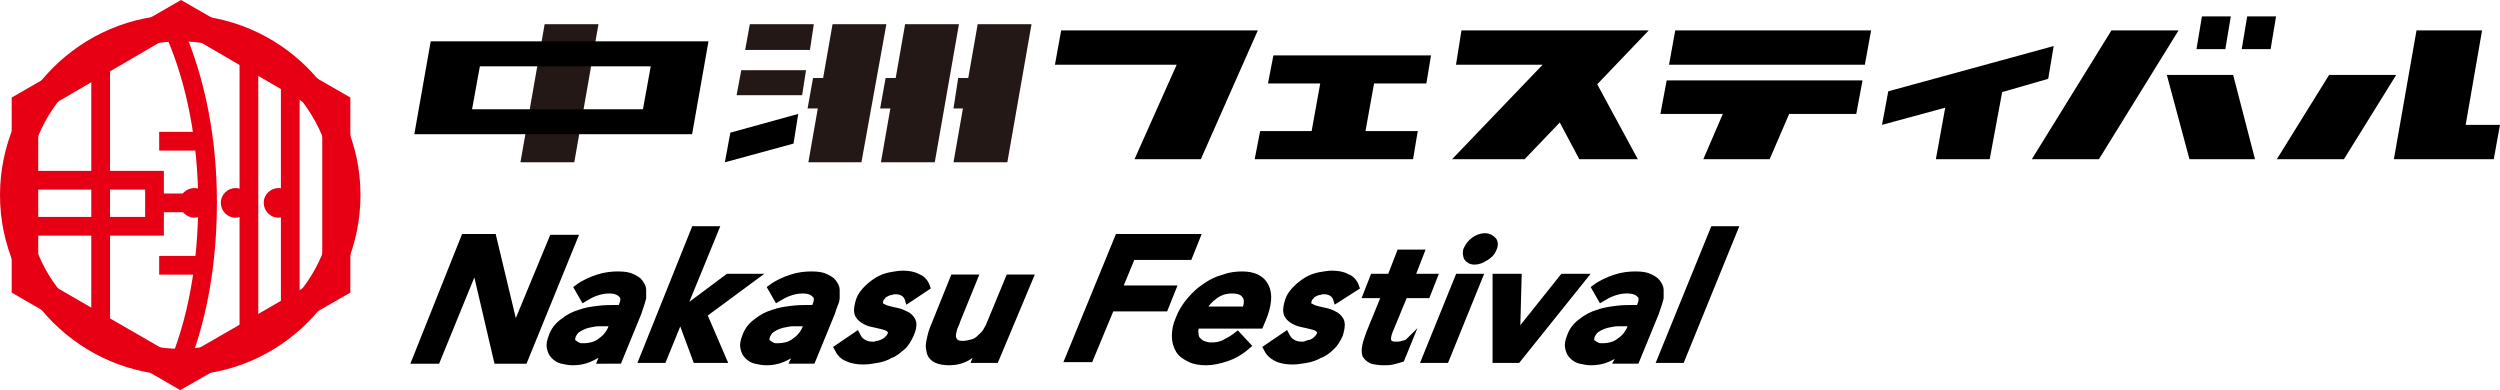 <?xml version="1.0" encoding="utf-8"?>
<!-- Generator: Adobe Illustrator 18.0.0, SVG Export Plug-In . SVG Version: 6.00 Build 0)  -->
<!DOCTYPE svg PUBLIC "-//W3C//DTD SVG 1.1//EN" "http://www.w3.org/Graphics/SVG/1.1/DTD/svg11.dtd">
<svg version="1.1" id="レイヤー_1" xmlns="http://www.w3.org/2000/svg" xmlns:xlink="http://www.w3.org/1999/xlink" x="0px"
	 y="0px" viewBox="2 15.4 320.4 50" enable-background="new 2 15.4 320.4 50" xml:space="preserve">
<g>
	<g>
		<g>
			<path fill="#E70014" d="M25.7,63.4l-2.2-1c2.6-6,3.9-13.3,3.9-21c0-7.6-1.4-15.1-4-21.1l2.2-1c2.7,6.3,4.2,13.9,4.2,22
				C29.8,49.5,28.4,57.1,25.7,63.4z"/>
		</g>
		<g>
			<polygon fill="#E70014" points="23,45.6 5.1,45.6 5.1,43.2 20.6,43.2 20.6,39.7 5.1,39.7 5.1,37.3 23,37.3 			"/>
		</g>
		<g>
			<rect x="13.7" y="23.3" fill="#E70014" width="2.4" height="33.9"/>
		</g>
		<g>
			<rect x="22.4" y="40.2" fill="#E70014" width="4" height="2.4"/>
		</g>
		<g>
			<g>
				<rect x="22.4" y="32.3" fill="#E70014" width="6.1" height="2.4"/>
			</g>
			<g>
				<rect x="22.4" y="48.2" fill="#E70014" width="5.7" height="2.4"/>
			</g>
		</g>
		<path fill="#E70014" d="M28.8,41.4c0,1.1-0.9,1.9-1.9,1.9c-1,0-1.9-0.9-1.9-1.9c0-1.1,0.9-1.9,1.9-1.9
			C27.9,39.5,28.8,40.4,28.8,41.4z"/>
		<path fill="#E70014" d="M34.1,41.4c0,1.1-0.9,1.9-1.9,1.9c-1.1,0-1.9-0.9-1.9-1.9c0-1.1,0.9-1.9,1.9-1.9
			C33.2,39.5,34.1,40.4,34.1,41.4z"/>
		<path fill="#E70014" d="M39.6,41.4c0,1.1-0.9,1.9-1.9,1.9c-1.1,0-1.9-0.9-1.9-1.9c0-1.1,0.9-1.9,1.9-1.9
			C38.7,39.5,39.6,40.4,39.6,41.4z"/>
		<g>
			<rect x="32.7" y="22.8" fill="#E70014" width="2.4" height="35.9"/>
		</g>
		<g>
			<rect x="38" y="25" fill="#E70014" width="2.4" height="30.4"/>
		</g>
		<g>
			<path fill="#E70014" d="M25.1,65.4L3.5,52.9v-25l21.7-12.5l21.7,12.5v25L25.1,65.4z M6.9,50.9l18.2,10.5l18.2-10.5V29.9
				L25.1,19.3L6.9,29.9V50.9z"/>
		</g>
		<g>
			<path fill="#E70014" d="M25.1,63.5C12.4,63.5,2,53.1,2,40.4c0-12.7,10.4-23.1,23.1-23.1c12.7,0,23.1,10.4,23.1,23.1
				C48.2,53.1,37.9,63.5,25.1,63.5z M25.1,20.7c-10.9,0-19.7,8.8-19.7,19.7c0,10.9,8.8,19.7,19.7,19.7c10.9,0,19.7-8.8,19.7-19.7
				C44.8,29.5,36,20.7,25.1,20.7z"/>
		</g>
	</g>
	<g>
		<path stroke="#000000" stroke-width="0.824" stroke-miterlimit="10" d="M61.5,45.8h3.7L68,57.5h0l4.8-11.6h2.8l-6.4,15.7h-3.5
			l-2.8-12h0l-4.9,12h-2.8L61.5,45.8z"/>
		<path stroke="#000000" stroke-width="0.824" stroke-miterlimit="10" d="M79.6,60.1L79.6,60.1c-0.7,0.6-1.4,1-2.1,1.3
			c-0.7,0.3-1.4,0.4-2.1,0.4c-0.5,0-0.9-0.1-1.4-0.2c-0.4-0.1-0.7-0.3-1-0.6c-0.3-0.3-0.4-0.6-0.5-1c-0.1-0.4,0-0.9,0.2-1.4
			c0.3-0.9,0.8-1.5,1.5-2c0.6-0.5,1.4-0.9,2.1-1.1c0.8-0.3,1.6-0.4,2.4-0.5c0.8-0.1,1.5-0.1,2.2-0.1h0.7l0.1-0.3
			c0.3-0.7,0.3-1.2-0.1-1.5c-0.3-0.3-0.8-0.5-1.5-0.5c-0.6,0-1.1,0.1-1.7,0.3c-0.6,0.2-1.1,0.5-1.6,0.8l-0.8-1.4
			c0.8-0.6,1.7-1,2.6-1.3c0.9-0.3,1.8-0.4,2.6-0.4c0.8,0,1.4,0.1,1.8,0.3c0.4,0.2,0.8,0.4,1,0.7c0.2,0.3,0.4,0.6,0.4,0.9
			c0,0.3,0,0.7,0,1.1c-0.1,0.4-0.2,0.7-0.3,1c-0.1,0.3-0.2,0.6-0.3,0.9l-2.5,6.1H79L79.6,60.1z M80.7,56.8h-0.6c-0.4,0-0.8,0-1.3,0
			c-0.5,0-0.9,0.1-1.4,0.2c-0.4,0.1-0.9,0.3-1.2,0.5c-0.4,0.2-0.6,0.5-0.8,0.9c-0.1,0.3-0.1,0.5-0.1,0.6c0,0.2,0.1,0.3,0.3,0.4
			c0.1,0.1,0.3,0.2,0.5,0.3c0.2,0.1,0.4,0.1,0.6,0.1c0.9,0,1.7-0.2,2.3-0.7c0.6-0.4,1.1-1,1.4-1.8L80.7,56.8z"/>
		<path stroke="#000000" stroke-width="0.824" stroke-miterlimit="10" d="M91,44.8h2.7l-4.3,10.5l5.9-4.4h3.4l-6.5,4.8l2.5,5.8
			h-3.5l-2-5.4h0l-2.2,5.4h-2.7L91,44.8z"/>
		<path stroke="#000000" stroke-width="0.824" stroke-miterlimit="10" d="M104.4,60.1L104.4,60.1c-0.7,0.6-1.4,1-2.1,1.3
			c-0.7,0.3-1.4,0.4-2.1,0.4c-0.5,0-0.9-0.1-1.4-0.2c-0.4-0.1-0.7-0.3-1-0.6c-0.3-0.3-0.4-0.6-0.5-1c-0.1-0.4,0-0.9,0.2-1.4
			c0.3-0.9,0.8-1.5,1.5-2c0.6-0.5,1.4-0.9,2.1-1.1c0.8-0.3,1.6-0.4,2.4-0.5c0.8-0.1,1.5-0.1,2.2-0.1h0.7l0.1-0.3
			c0.3-0.7,0.3-1.2-0.1-1.5c-0.3-0.3-0.8-0.5-1.5-0.5c-0.6,0-1.1,0.1-1.7,0.3c-0.6,0.2-1.1,0.5-1.6,0.8l-0.8-1.4
			c0.8-0.6,1.7-1,2.6-1.3c0.9-0.3,1.8-0.4,2.6-0.4c0.8,0,1.4,0.1,1.8,0.3c0.4,0.2,0.8,0.4,1,0.7c0.2,0.3,0.4,0.6,0.4,0.9
			c0,0.3,0,0.7,0,1.1s-0.2,0.7-0.3,1c-0.1,0.3-0.2,0.6-0.3,0.9l-2.5,6.1h-2.4L104.4,60.1z M105.6,56.8h-0.6c-0.4,0-0.8,0-1.3,0
			c-0.5,0-0.9,0.1-1.4,0.2c-0.4,0.1-0.9,0.3-1.2,0.5c-0.4,0.2-0.6,0.5-0.8,0.9c-0.1,0.3-0.1,0.5-0.1,0.6c0,0.2,0.1,0.3,0.3,0.4
			c0.1,0.1,0.3,0.2,0.5,0.3c0.2,0.1,0.4,0.1,0.6,0.1c0.9,0,1.7-0.2,2.3-0.7c0.6-0.4,1.1-1,1.4-1.8L105.6,56.8z"/>
		<path stroke="#000000" stroke-width="0.824" stroke-miterlimit="10" d="M118.4,53.8c-0.2-0.7-0.8-1.1-1.6-1.1
			c-0.2,0-0.4,0-0.6,0.1c-0.2,0-0.4,0.1-0.6,0.2s-0.4,0.2-0.5,0.4c-0.1,0.1-0.3,0.3-0.3,0.5c-0.1,0.3-0.1,0.6,0.1,0.7
			c0.2,0.1,0.5,0.3,0.9,0.4c0.4,0.1,0.8,0.2,1.3,0.3c0.4,0.1,0.8,0.3,1.2,0.5c0.3,0.2,0.6,0.5,0.7,0.9c0.1,0.4,0,0.9-0.3,1.6
			c-0.3,0.6-0.6,1.2-1.1,1.6s-0.9,0.8-1.5,1c-0.5,0.3-1.1,0.5-1.7,0.6c-0.6,0.1-1.2,0.2-1.7,0.2c-0.8,0-1.5-0.1-2.1-0.4
			c-0.6-0.2-1-0.7-1.3-1.3l2.5-1.7c0.2,0.4,0.4,0.7,0.7,0.9c0.3,0.2,0.7,0.4,1.3,0.4c0.2,0,0.4,0,0.6-0.1c0.2,0,0.4-0.1,0.7-0.2
			c0.2-0.1,0.4-0.2,0.6-0.4c0.2-0.2,0.3-0.3,0.4-0.5c0.2-0.4,0.1-0.6-0.1-0.8c-0.2-0.2-0.5-0.3-0.9-0.4c-0.4-0.1-0.8-0.2-1.3-0.3
			c-0.5-0.1-0.9-0.3-1.2-0.5c-0.3-0.2-0.6-0.5-0.7-0.9c-0.1-0.4,0-0.9,0.2-1.6c0.2-0.6,0.6-1.1,1-1.5c0.4-0.4,0.9-0.8,1.4-1.1
			c0.5-0.3,1.1-0.5,1.6-0.6c0.6-0.1,1.1-0.2,1.6-0.2c0.7,0,1.4,0.1,1.9,0.4c0.6,0.2,1,0.7,1.2,1.3L118.4,53.8z"/>
		<path stroke="#000000" stroke-width="0.824" stroke-miterlimit="10" d="M129.6,61.5H127l0.7-1.7h0c-0.5,0.5-1,1-1.7,1.4
			c-0.7,0.4-1.5,0.6-2.3,0.6c-0.7,0-1.3-0.1-1.7-0.3c-0.4-0.2-0.7-0.5-0.8-0.9c-0.1-0.4-0.2-0.8-0.1-1.3c0.1-0.5,0.2-1,0.4-1.6
			l2.7-6.7h2.7l-2.2,5.4c-0.1,0.3-0.2,0.6-0.4,1c-0.1,0.4-0.2,0.7-0.2,1c0,0.3,0.1,0.6,0.3,0.8c0.2,0.2,0.5,0.3,1,0.3
			c0.4,0,0.8-0.1,1.2-0.2c0.4-0.1,0.7-0.3,1-0.6c0.3-0.3,0.6-0.5,0.8-0.9c0.2-0.3,0.4-0.7,0.5-1l2.4-5.8h2.7L129.6,61.5z"/>
		<path stroke="#000000" stroke-width="0.824" stroke-miterlimit="10" d="M145.3,45.8h10.1l-1,2.5h-7.3l-1.7,4.1h6.9l-1,2.5h-6.9
			l-2.7,6.5h-2.8L145.3,45.8z"/>
		<path stroke="#000000" stroke-width="0.824" stroke-miterlimit="10" d="M155.3,57.1c-0.1,0.4-0.2,0.8-0.1,1.1
			c0,0.3,0.1,0.6,0.3,0.8c0.2,0.2,0.4,0.4,0.7,0.5c0.3,0.1,0.6,0.2,1,0.2c0.7,0,1.3-0.1,1.8-0.4c0.6-0.3,1.1-0.6,1.6-1l1.3,1.4
			c-0.9,0.8-1.8,1.3-2.7,1.6c-0.9,0.3-1.8,0.5-2.6,0.5c-0.8,0-1.5-0.1-2.1-0.4c-0.6-0.3-1.1-0.6-1.4-1.1c-0.3-0.5-0.5-1.1-0.5-1.8
			c0-0.7,0.1-1.4,0.5-2.3c0.3-0.8,0.8-1.6,1.4-2.3c0.6-0.7,1.2-1.3,2-1.8c0.7-0.5,1.5-0.9,2.3-1.1c0.8-0.3,1.6-0.4,2.4-0.4
			c1.5,0,2.5,0.5,3,1.5c0.5,1,0.4,2.4-0.4,4.3l-0.3,0.7L155.3,57.1L155.3,57.1z M161.6,55.1c0.3-0.8,0.3-1.4,0-1.8
			c-0.3-0.5-0.9-0.7-1.7-0.7c-0.8,0-1.5,0.2-2.2,0.7c-0.7,0.5-1.2,1.1-1.6,1.8C156.1,55.1,161.6,55.1,161.6,55.1z"/>
		<path stroke="#000000" stroke-width="0.824" stroke-miterlimit="10" d="M173.3,53.8c-0.2-0.7-0.8-1.1-1.6-1.1
			c-0.2,0-0.4,0-0.6,0.1c-0.2,0-0.4,0.1-0.6,0.2c-0.2,0.1-0.4,0.2-0.5,0.4c-0.1,0.1-0.3,0.3-0.3,0.5c-0.1,0.3-0.1,0.6,0.1,0.7
			c0.2,0.1,0.5,0.3,0.9,0.4c0.4,0.1,0.8,0.2,1.3,0.3c0.5,0.1,0.8,0.3,1.2,0.5c0.3,0.2,0.6,0.5,0.7,0.9c0.1,0.4,0,0.9-0.2,1.6
			c-0.3,0.6-0.6,1.2-1.1,1.6c-0.4,0.4-0.9,0.8-1.5,1c-0.5,0.3-1.1,0.5-1.7,0.6c-0.6,0.1-1.2,0.2-1.7,0.2c-0.8,0-1.5-0.1-2.1-0.4
			s-1-0.7-1.3-1.3l2.5-1.7c0.2,0.4,0.4,0.7,0.7,0.9c0.3,0.2,0.7,0.4,1.3,0.4c0.2,0,0.4,0,0.6-0.1s0.4-0.1,0.7-0.2
			c0.2-0.1,0.4-0.2,0.6-0.4c0.2-0.2,0.3-0.3,0.4-0.5c0.2-0.4,0.1-0.6-0.1-0.8c-0.2-0.2-0.5-0.3-0.9-0.4c-0.4-0.1-0.8-0.2-1.3-0.3
			c-0.5-0.1-0.9-0.3-1.2-0.5c-0.3-0.2-0.6-0.5-0.7-0.9c-0.1-0.4,0-0.9,0.2-1.6c0.2-0.6,0.6-1.1,1-1.5c0.4-0.4,0.9-0.8,1.4-1.1
			c0.5-0.3,1.1-0.5,1.6-0.6c0.6-0.1,1.1-0.2,1.6-0.2c0.7,0,1.4,0.1,1.9,0.4c0.6,0.2,1,0.7,1.2,1.3L173.3,53.8z"/>
		<path stroke="#000000" stroke-width="0.824" stroke-miterlimit="10" d="M177.1,53.2l0.9-2.3h2.2l1.2-3.1h2.7l-1.2,3.1h2.9
			l-0.9,2.3h-2.9l-1.9,4.6c-0.2,0.5-0.3,1-0.2,1.3c0.1,0.3,0.4,0.5,1,0.5c0.2,0,0.5,0,0.8-0.1c0.3-0.1,0.6-0.1,0.8-0.3l-0.9,2.2
			c-0.3,0.1-0.7,0.2-1.1,0.3c-0.4,0.1-0.8,0.1-1.1,0.1c-0.7,0-1.3-0.1-1.6-0.2c-0.4-0.2-0.6-0.4-0.8-0.7c-0.1-0.3-0.1-0.7,0-1.2
			c0.1-0.5,0.3-1,0.5-1.6l2-4.9L177.1,53.2L177.1,53.2L177.1,53.2z"/>
		<path stroke="#000000" stroke-width="0.824" stroke-miterlimit="10" d="M188.9,50.9h2.7l-4.3,10.6h-2.7L188.9,50.9z M190,47.3
			c0.2-0.4,0.5-0.8,0.9-1.1c0.4-0.3,0.9-0.5,1.4-0.5c0.5,0,0.8,0.2,1.1,0.5c0.2,0.3,0.2,0.7,0,1.1c-0.2,0.5-0.5,0.8-1,1.1
			c-0.5,0.3-0.9,0.5-1.4,0.5c-0.5,0-0.8-0.2-1-0.5C189.9,48.1,189.8,47.7,190,47.3z"/>
		<path stroke="#000000" stroke-width="0.824" stroke-miterlimit="10" d="M193.7,50.9h2.9l-0.2,7.4h0l5.9-7.4h2.7l-8.5,10.6h-2.8
			L193.7,50.9z"/>
		<path stroke="#000000" stroke-width="0.824" stroke-miterlimit="10" d="M210.1,60.1L210.1,60.1c-0.7,0.6-1.4,1-2.1,1.3
			c-0.7,0.3-1.4,0.4-2.1,0.4c-0.5,0-0.9-0.1-1.4-0.2c-0.4-0.1-0.7-0.3-1-0.6c-0.3-0.3-0.4-0.6-0.5-1c-0.1-0.4,0-0.9,0.2-1.4
			c0.3-0.9,0.8-1.5,1.5-2c0.6-0.5,1.4-0.9,2.1-1.1c0.8-0.3,1.6-0.4,2.4-0.5c0.8-0.1,1.5-0.1,2.2-0.1h0.7l0.1-0.3
			c0.3-0.7,0.3-1.2-0.1-1.5c-0.3-0.3-0.8-0.5-1.6-0.5c-0.6,0-1.1,0.1-1.7,0.3c-0.6,0.2-1.1,0.5-1.6,0.8l-0.8-1.4
			c0.8-0.6,1.7-1,2.6-1.3c0.9-0.3,1.8-0.4,2.6-0.4c0.8,0,1.4,0.1,1.8,0.3c0.4,0.2,0.8,0.4,1,0.7s0.4,0.6,0.4,0.9c0,0.3,0,0.7,0,1.1
			c-0.1,0.4-0.2,0.7-0.3,1s-0.2,0.6-0.3,0.9l-2.5,6.1h-2.4L210.1,60.1z M211.3,56.8h-0.6c-0.4,0-0.8,0-1.3,0c-0.5,0-0.9,0.1-1.4,0.2
			c-0.4,0.1-0.9,0.3-1.2,0.5c-0.4,0.2-0.6,0.5-0.8,0.9c-0.1,0.3-0.1,0.5-0.1,0.6c0,0.2,0.1,0.3,0.3,0.4c0.1,0.1,0.3,0.2,0.5,0.3
			s0.4,0.1,0.6,0.1c0.9,0,1.7-0.2,2.3-0.7c0.6-0.4,1.1-1,1.4-1.8L211.3,56.8z"/>
		<path stroke="#000000" stroke-width="0.824" stroke-miterlimit="10" d="M221.6,44.8h2.7l-6.8,16.7h-2.7L221.6,44.8z"/>
	</g>
	<g>
		<g>
			<polygon points="138,19.3 137.2,23.7 152.8,23.7 147.4,35.8 155.9,35.8 163.2,19.3 			"/>
			<polygon points="164.5,26.1 171.2,26.1 170.1,32.2 163.5,32.2 162.8,35.8 183.1,35.8 183.7,32.2 177,32.2 178.1,26.1 184.8,26.1 
				185.4,22.5 165.2,22.5 			"/>
			<polygon points="189.3,19.3 188.6,23.7 199.7,23.7 188.1,35.8 197.4,35.8 201.9,31.1 204.4,35.8 211.9,35.8 206.7,26.2 
				213.3,19.3 			"/>
			<polygon points="214.8,30 222.8,30 220.3,35.8 228.8,35.8 231.3,30 239.9,30 240.7,25.7 215.6,25.7 			"/>
			<polygon points="215.9,23.7 241,23.7 241.8,19.3 216.7,19.3 			"/>
			<polygon points="265.2,21.3 244,27.1 243.2,31.4 251.3,29.2 250.1,35.8 257,35.8 258.6,27.2 264.5,25.5 			"/>
			<polygon points="289.3,21.7 293,21.7 293.7,17.5 290,17.5 			"/>
			<polygon points="287.9,17.5 284.2,17.5 283.5,21.7 287.2,21.7 			"/>
			<polygon points="279.7,25 282.6,35.8 291,35.8 288.2,25 			"/>
			<polygon points="272.6,19.3 262.4,35.8 271,35.8 281.2,19.3 			"/>
			<polygon points="300.5,25 293.8,35.8 302.4,35.8 309.1,25 			"/>
			<polygon points="318,31.4 320.1,19.3 311.7,19.3 308.8,35.8 321.6,35.8 322.4,31.4 			"/>
		</g>
		<g>
			<g>
				<polygon fill="#231815" points="68.7,36.2 71.8,18.5 78.7,18.5 75.6,36.2 				"/>
				<g>
					<path d="M57.2,20.7l-2.1,11.9h35.6l2.1-11.9C92.8,20.7,57.2,20.7,57.2,20.7z M84.4,29.4H62.5l1-5.5h21.9L84.4,29.4z"/>
				</g>
			</g>
			<g>
				<polygon fill="#231815" points="110.2,25.4 109.5,29.3 105.5,29.3 106.2,25.4 				"/>
				<polygon fill="#231815" points="105.6,36.2 108.7,18.5 115.6,18.5 112.4,36.2 				"/>
				<polygon fill="#231815" points="119.5,25.4 118.8,29.3 114.8,29.3 115.5,25.4 				"/>
				<polygon fill="#231815" points="114.9,36.2 118,18.5 124.9,18.5 121.8,36.2 				"/>
				<polygon fill="#231815" points="128.9,25.4 128.2,29.3 124.2,29.3 124.8,25.4 				"/>
				<polygon fill="#231815" points="124.2,36.2 127.3,18.5 134.2,18.5 131.1,36.2 				"/>
				<polygon fill="#231815" points="97.5,21.8 98.1,18.5 106.3,18.5 105.8,21.8 				"/>
				<polygon fill="#231815" points="96.4,27.6 97,24.4 105.3,24.4 104.8,27.6 				"/>
				<polygon points="94.9,36.2 103.7,33.8 104.3,30 95.6,32.4 				"/>
			</g>
		</g>
	</g>
</g>
</svg>
